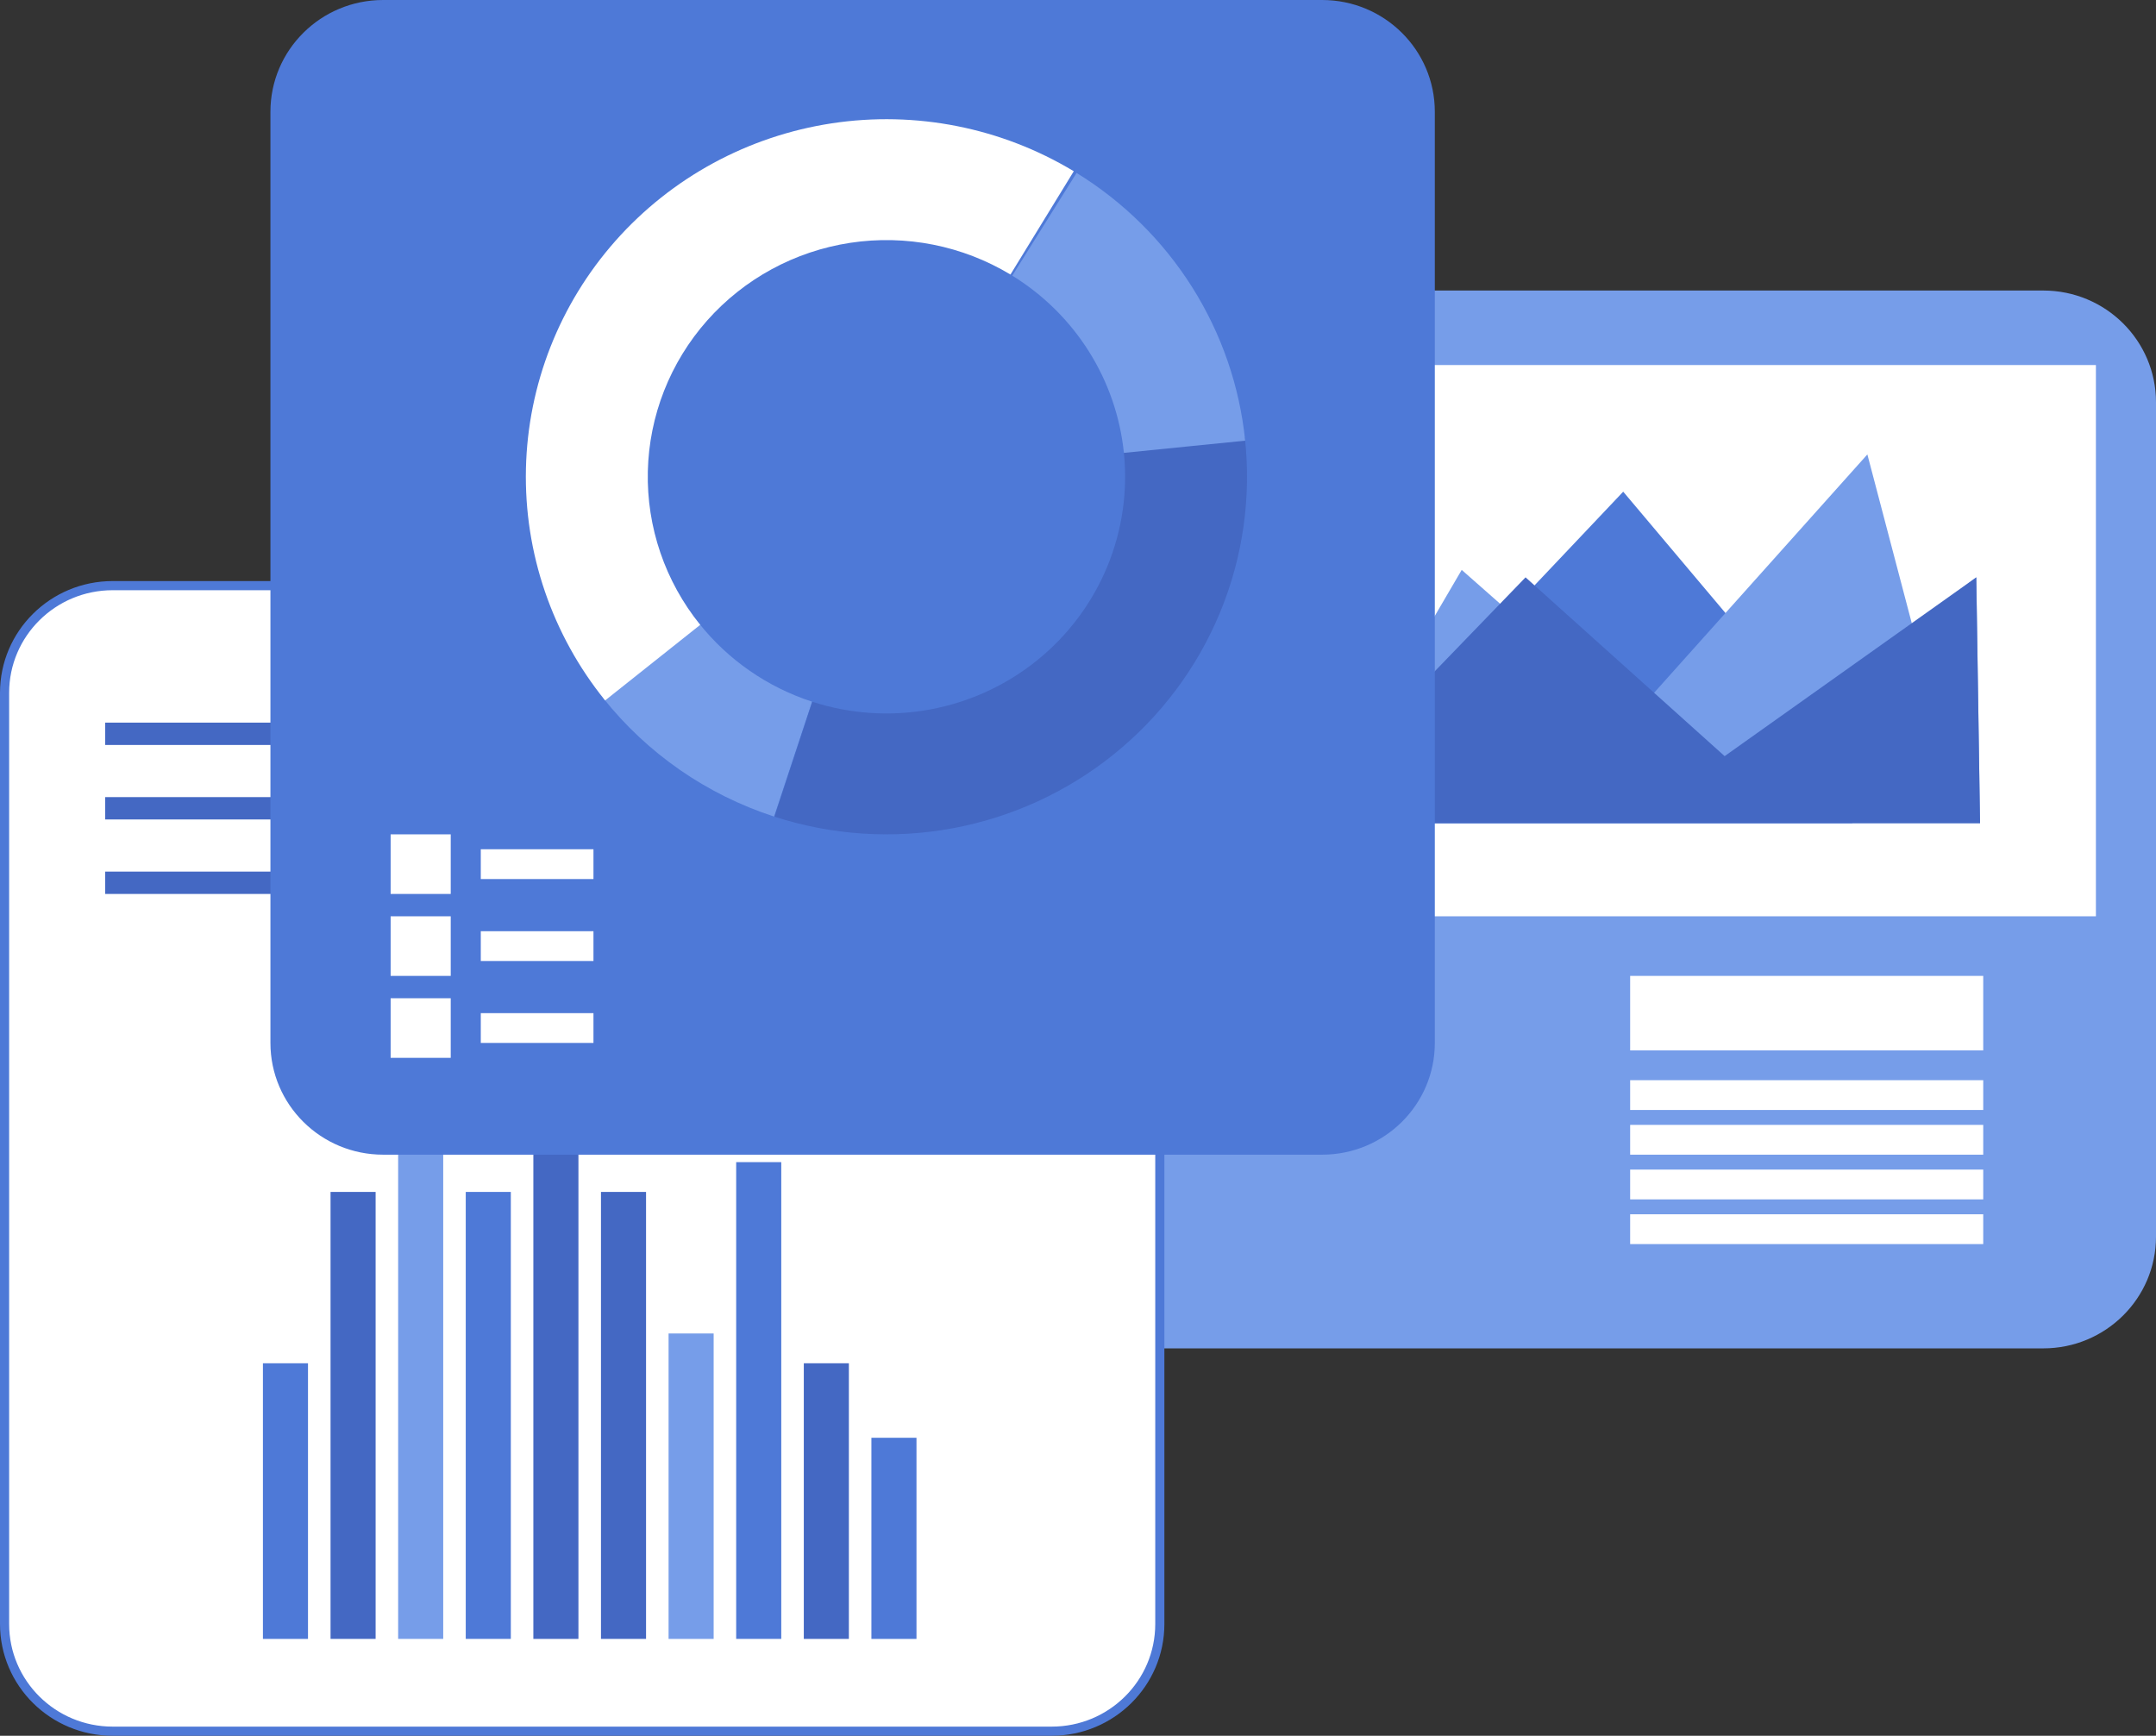 <?xml version="1.0" encoding="UTF-8"?>
<svg xmlns="http://www.w3.org/2000/svg" width="118" height="95" viewBox="0 0 118 95" fill="none">
  <rect x="0" y="0" width="118" height="95" fill="#333333" stroke="none"/>
  <path d="M37.826 22.017C37.826 18.64 40.587 15.901 43.993 15.901H111.833C115.239 15.901 118 18.64 118 22.017V67.682C118 71.06 115.239 73.798 111.833 73.798H43.993C40.587 73.798 37.826 71.06 37.826 67.682V22.017Z" fill="#769DE9"></path>
  <path d="M41.938 19.979H114.711V50.15H41.938V19.979Z" fill="white"></path>
  <path d="M79.384 36.899L73.628 31.599L67.872 40.773V45.054H101.38V41.792L88.84 26.91L79.384 36.899Z" fill="#4E79D7"></path>
  <path d="M66.638 42.607L60.06 34.861L52.628 45.054H108.37L108.164 31.599L104.67 34.249L102.203 24.871L89.252 39.346L80.001 31.191L74.039 41.384L66.638 42.607Z" fill="#769DE9"></path>
  <path d="M62.732 42.2L57.182 40.161L52.628 45.054H108.37L108.164 31.599L94.391 41.384L83.495 31.599L74.039 41.384L68.694 36.695L62.732 42.2Z" fill="#4468C3"></path>
  <path d="M89.22 53.412H108.544V57.489H89.22V53.412Z" fill="white"></path>
  <path d="M89.22 59.12H108.544V60.751H89.22V59.12Z" fill="white"></path>
  <path d="M89.22 61.566H108.544V63.197H89.22V61.566Z" fill="white"></path>
  <path d="M89.22 64.013H108.544V65.644H89.22V64.013Z" fill="white"></path>
  <path d="M89.22 66.459H108.544V68.09H89.22V66.459Z" fill="white"></path>
  <path d="M0.25 37.919C0.25 34.681 2.897 32.053 6.167 32.053H57.561C60.831 32.053 63.478 34.681 63.478 37.919V88.884C63.478 92.122 60.831 94.75 57.561 94.75H6.167C2.897 94.75 0.25 92.122 0.25 88.884V37.919Z" fill="white" stroke="#4E79D7" stroke-width="0.5"></path>
  <rect x="14.39" y="74.614" width="2.467" height="15.086" fill="#4E79D7"></rect>
  <rect x="5.756" y="48.927" width="1.223" height="18.913" transform="rotate(-90 5.756 48.927)" fill="#4468C3"></rect>
  <rect x="5.756" y="44.85" width="1.223" height="18.913" transform="rotate(-90 5.756 44.85)" fill="#4468C3"></rect>
  <rect x="5.756" y="40.773" width="1.223" height="18.913" transform="rotate(-90 5.756 40.773)" fill="#4468C3"></rect>
  <rect x="37.826" y="45.665" width="1.223" height="18.913" transform="rotate(-90 37.826 45.665)" fill="#4E79D7"></rect>
  <rect x="37.826" y="48.112" width="1.223" height="18.913" transform="rotate(-90 37.826 48.112)" fill="#4E79D7"></rect>
  <rect x="37.826" y="43.219" width="1.223" height="18.913" transform="rotate(-90 37.826 43.219)" fill="#4E79D7"></rect>
  <rect x="37.826" y="40.773" width="1.223" height="18.913" transform="rotate(-90 37.826 40.773)" fill="#4E79D7"></rect>
  <rect x="18.091" y="65.236" width="2.467" height="24.463" fill="#4468C3"></rect>
  <rect x="21.791" y="58.712" width="2.467" height="30.987" fill="#769DE9"></rect>
  <rect x="25.491" y="65.236" width="2.467" height="24.463" fill="#4E79D7"></rect>
  <rect x="29.191" y="52.189" width="2.467" height="37.511" fill="#4468C3"></rect>
  <rect x="32.892" y="65.236" width="2.467" height="24.463" fill="#4468C3"></rect>
  <rect x="36.592" y="72.983" width="2.467" height="16.717" fill="#769DE9"></rect>
  <rect x="40.292" y="63.605" width="2.467" height="26.094" fill="#4E79D7"></rect>
  <rect x="43.993" y="74.614" width="2.467" height="15.086" fill="#4468C3"></rect>
  <rect x="47.693" y="78.691" width="2.467" height="11.009" fill="#4E79D7"></rect>
  <path d="M14.801 6.116C14.801 2.738 17.562 0 20.968 0H72.362C75.768 0 78.529 2.738 78.529 6.116V57.081C78.529 60.459 75.768 63.197 72.362 63.197H20.968C17.562 63.197 14.801 60.459 14.801 57.081V6.116Z" fill="#4E79D7"></path>
  <path d="M33.018 38.212C35.423 41.237 38.675 43.491 42.366 44.691L44.445 38.404C42.002 37.609 39.85 36.117 38.258 34.115L33.018 38.212Z" fill="#769DE9"></path>
  <path d="M42.386 44.697C45.525 45.714 48.87 45.934 52.116 45.337C55.363 44.739 58.406 43.344 60.967 41.278C63.529 39.212 65.527 36.542 66.778 33.512C68.03 30.483 68.495 27.19 68.13 23.936L61.499 24.666C61.74 26.82 61.432 28.999 60.604 31.005C59.775 33.01 58.453 34.777 56.758 36.145C55.062 37.512 53.048 38.436 50.899 38.831C48.75 39.227 46.536 39.081 44.459 38.408L42.386 44.697Z" fill="#4468C3"></path>
  <path d="M68.15 24.118C67.845 21.138 66.854 18.267 65.254 15.727C63.654 13.187 61.488 11.044 58.922 9.465L55.403 15.087C57.102 16.133 58.536 17.551 59.595 19.232C60.654 20.914 61.31 22.814 61.512 24.786L68.15 24.118Z" fill="#769DE9"></path>
  <path d="M58.769 9.372C54.804 6.982 50.116 6.053 45.529 6.749C40.942 7.445 36.749 9.722 33.687 13.18C30.625 16.638 28.889 21.055 28.785 25.655C28.681 30.256 30.215 34.746 33.118 38.336L38.324 34.198C36.402 31.821 35.387 28.849 35.456 25.804C35.525 22.759 36.674 19.835 38.7 17.546C40.727 15.258 43.503 13.75 46.539 13.289C49.575 12.829 52.678 13.443 55.303 15.026L58.769 9.372Z" fill="white"></path>
  <path d="M21.38 45.665H24.669V48.927H21.38V45.665Z" fill="white"></path>
  <path d="M21.38 50.15H24.669V53.412H21.38V50.15Z" fill="white"></path>
  <path d="M21.38 54.635H24.669V57.897H21.38V54.635Z" fill="white"></path>
  <path d="M26.314 46.481H32.481V48.112H26.314V46.481Z" fill="white"></path>
  <path d="M26.314 50.966H32.481V52.597H26.314V50.966Z" fill="white"></path>
  <path d="M26.314 55.451H32.481V57.081H26.314V55.451Z" fill="white"></path>
</svg>
